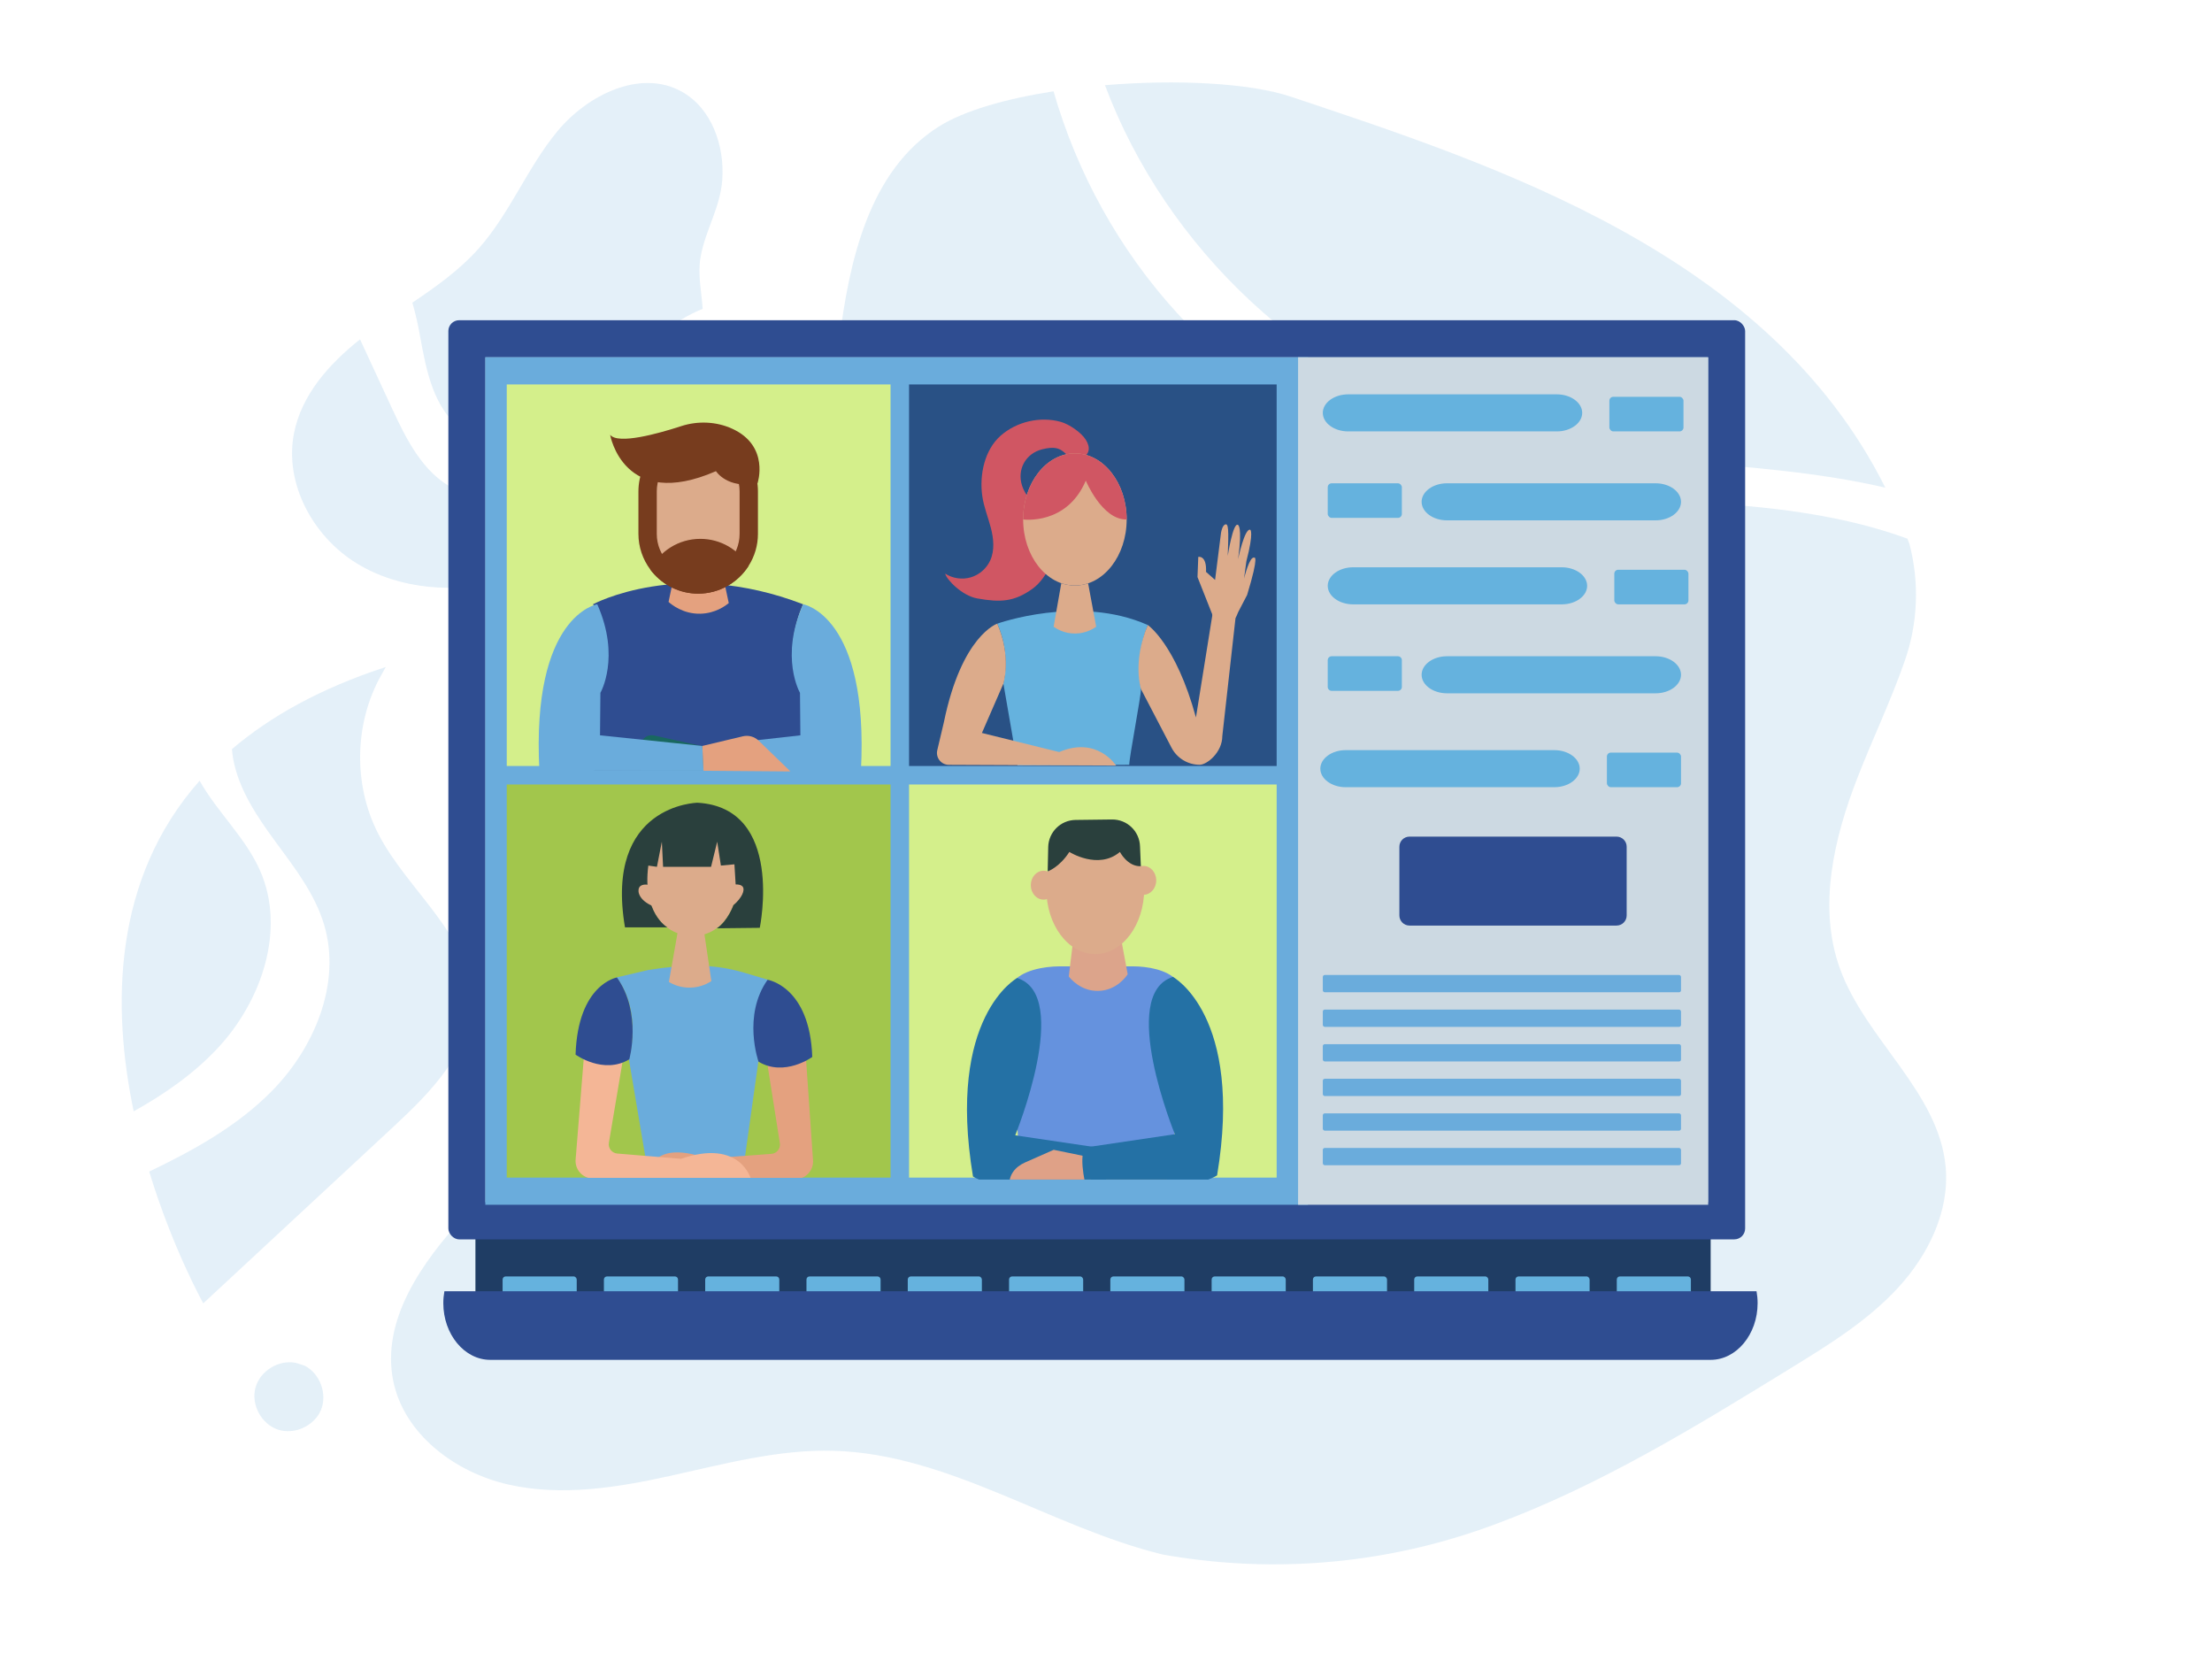 <?xml version="1.0" encoding="UTF-8"?>
<svg id="_Ñëîé_1" data-name="Ñëîé 1" xmlns="http://www.w3.org/2000/svg" xmlns:xlink="http://www.w3.org/1999/xlink" viewBox="0 0 3000 2263.16">
  <defs>
    <style>
      .cls-1 {
        fill: #ccd9e2;
      }

      .cls-2 {
        fill: #65b2de;
      }

      .cls-3 {
        fill: #dfa187;
      }

      .cls-4 {
        fill: #2a403d;
      }

      .cls-5 {
        fill: #295185;
      }

      .cls-6 {
        fill: #196860;
      }

      .cls-7 {
        fill: #fff;
      }

      .cls-8 {
        fill: #d05663;
      }

      .cls-9 {
        fill: none;
      }

      .cls-10, .cls-11 {
        opacity: .18;
      }

      .cls-12 {
        fill: #a2c64c;
      }

      .cls-13 {
        fill: #2471a5;
      }

      .cls-14 {
        fill: #773c1e;
      }

      .cls-15 {
        clip-path: url(#clippath-3);
      }

      .cls-16 {
        fill: #aecde1;
      }

      .cls-17 {
        fill: #dcab8b;
      }

      .cls-18 {
        fill: #1f3d64;
      }

      .cls-19 {
        fill: #f4b696;
      }

      .cls-20 {
        fill: #6592de;
      }

      .cls-21 {
        fill: #2f4d91;
      }

      .cls-22 {
        fill: #e4a17f;
      }

      .cls-11, .cls-23 {
        fill: #6aacdc;
      }

      .cls-24 {
        clip-path: url(#clippath-2);
      }

      .cls-25 {
        fill: #d4ef8b;
      }

      .cls-26 {
        fill: #dca48b;
      }
    </style>
    <clipPath id="clippath-2">
      <rect class="cls-9" x="1231.51" y="1066.5" width="498.57" height="533.06"/>
    </clipPath>
    <clipPath id="clippath-3">
      <rect class="cls-9" x="703.23" y="1059.01" width="525.54" height="538.2"/>
    </clipPath>
  </defs>
  <rect class="cls-7" y="0" width="3000" height="2263.16"/>
  <g>
    <g>
      <path class="cls-11" d="M1576.65,2107.92c-152.4-37.34-289.51-136.39-446.5-140.64-74.34-2.01-147.24,17.71-219.8,33.74-72.56,16.04-148.37,28.49-220.84,12.06-72.47-16.43-141.2-68.17-156.05-139.88-17.12-82.67,38.8-161.8,96.44-224.26,57.64-62.46,123.72-127.28,133.42-211.1,8.91-77.01-32.39-149.8-67.84-219.02-35.45-69.22-66.69-150.18-37.91-222.33,27.04-67.78,99.13-106.58,168.6-131.67,69.47-25.09,144.45-43.64,199.49-92.32,84.15-74.43,98.56-196.54,112.15-307.08,13.59-110.53,40.23-233.91,135.57-293.87,34.7-21.82,91.66-37.83,155.48-47.77,31.85,111.08,89.22,214.87,167.13,300.24,101.61,111.34,237.53,190.91,384.35,225.02,112.98,26.25,230.14,25.95,345.87,33.75,88.31,5.95,178.14,17.36,260.69,47.65.86,2.34,1.84,4.58,2.69,6.94,13.74,52.19,11.64,107.2-6.07,158.22-18.59,53.56-43.53,105.53-64.17,158.52-32.24,82.77-54.12,175.66-23.99,259.2,34.82,96.55,134.54,167.51,143.46,269.58,5.25,60.05-23.75,119.08-64.95,163.69-41.2,44.6-93.86,77.12-145.81,109.06-129.34,79.53-259.78,159.6-402.63,212.17-50.32,18.65-115.69,37.55-193.49,47.1-103.92,12.76-192.27,4.22-255.29-7Z"/>
      <path class="cls-11" d="M2002.82,583.34c-228.88-65.12-420.81-245.5-504.22-467.82,96.5-8.06,196.03-3.18,252.37,15.67,277.9,92.99,647.48,212.81,806,530.12-178.39-41.62-375.29-27.09-554.15-77.98Z"/>
      <g class="cls-10">
        <path class="cls-23" d="M950.24,348.08c-4.28,23.84,1.13,46.83,2.77,70.7-20.71,8.33-40.35,20.69-57.18,34.89-41.48,34.99-73.61,80.47-117.44,112.46-43.83,31.99-107.17,47.72-151.42,16.3-38.97-27.67-48.93-80.16-57.4-127.2-2.66-14.74-5.89-30.04-10.38-44.78,32.37-21.81,64.09-44.34,89.93-73.38,42.54-47.81,66.05-109.88,106.89-159.15,40.85-49.27,112.43-84.72,168.43-53.75,40.68,22.5,58.57,73.56,55.1,119.92-2.82,37.63-22.85,68.05-29.3,103.97Z"/>
        <path class="cls-23" d="M398.68,587.81c10.14-52.2,47.44-94.17,89.62-127.62,14.34,30.97,28.69,61.94,43.03,92.91,19.61,42.34,41.94,87.62,83.35,109.12,34.33,17.82,76.3,15.56,112.78,2.68,36.47-12.88,68.64-35.38,100.29-57.61,38.71-27.19,77.42-54.37,116.13-81.56-8.37,35.41-22.01,69.55-40.89,100.84-47.89,79.38-128.07,138.62-218.01,161.08-67.3,16.81-142.11,12.5-201.24-23.76-59.13-36.26-98.3-107.99-85.07-176.08Z"/>
      </g>
      <g class="cls-10">
        <path class="cls-23" d="M352.81,1180.76c35.18,80.06,1.98,176.95-57.78,240.8-32.67,34.9-71.9,62.04-113.72,85.45-29.64-141.76-28.7-314.9,89.41-448.34,24.04,42.85,62.32,77.1,82.09,122.09Z"/>
        <path class="cls-23" d="M367.87,1480.31c58.65-59.1,95.53-147.13,71.55-226.86-12.42-41.28-39.47-76.26-65-110.99-25.54-34.72-50.71-71.66-58.31-114.09-.74-4.13-1.2-8.33-1.52-12.56,52-44.31,120.18-82.54,208.66-111.36l-6.47,11.49c-36.32,64.9-37.88,147.99-4.02,214.22,39.88,78,125.98,137.94,126.33,225.54.28,69.13-54.24,124.6-104.9,171.64-86.16,80-172.33,160-258.49,240,0,0-41.22-73.38-73.34-178.66,60.16-28.85,118.79-61.27,165.52-108.36Z"/>
      </g>
      <path class="cls-11" d="M412.87,1851.74c21.09,10.58,31.47,38.52,22.39,60.29-9.08,21.77-36.27,34.05-58.6,26.45-22.33-7.61-36.37-33.96-30.2-56.73,6.17-22.77,31.62-38.43,54.72-33.65l11.69,3.64Z"/>
    </g>
    <g>
      <g>
        <rect class="cls-18" x="644.8" y="1616.95" width="1675.27" height="140.72"/>
        <rect class="cls-21" x="608.08" y="434.21" width="1758.74" height="1246.4" rx="14.71" ry="14.71"/>
        <rect class="cls-2" x="681.65" y="1730.87" width="100.52" height="36.86" rx="4.18" ry="4.18"/>
        <path class="cls-2" d="M823.21,1730.87h92.15c2.31,0,4.18,1.87,4.18,4.18v28.49c0,2.31-1.87,4.18-4.18,4.18h-92.15c-2.31,0-4.18-1.88-4.18-4.18v-28.49c0-2.31,1.88-4.18,4.18-4.18Z"/>
        <path class="cls-2" d="M960.58,1730.87h92.15c2.31,0,4.18,1.88,4.18,4.18v28.49c0,2.31-1.87,4.18-4.18,4.18h-92.15c-2.31,0-4.18-1.88-4.18-4.18v-28.49c0-2.31,1.88-4.18,4.18-4.18Z"/>
        <path class="cls-2" d="M1097.95,1730.87h92.15c2.31,0,4.18,1.88,4.18,4.18v28.49c0,2.31-1.87,4.18-4.18,4.18h-92.15c-2.31,0-4.18-1.88-4.18-4.18v-28.49c0-2.31,1.88-4.18,4.18-4.18Z"/>
        <rect class="cls-2" x="1231.14" y="1730.87" width="100.52" height="36.86" rx="4.18" ry="4.18"/>
        <rect class="cls-2" x="1368.51" y="1730.87" width="100.52" height="36.86" rx="4.18" ry="4.18"/>
        <rect class="cls-2" x="1505.88" y="1730.87" width="100.52" height="36.86" rx="4.18" ry="4.18"/>
        <rect class="cls-2" x="1643.26" y="1730.87" width="100.52" height="36.86" rx="4.18" ry="4.18"/>
        <rect class="cls-2" x="1780.63" y="1730.87" width="100.52" height="36.86" rx="4.18" ry="4.18"/>
        <rect class="cls-2" x="1918" y="1730.87" width="100.52" height="36.86" rx="4.18" ry="4.18"/>
        <rect class="cls-2" x="2055.37" y="1730.87" width="100.52" height="36.86" rx="4.18" ry="4.18"/>
        <path class="cls-2" d="M2196.93,1730.87h92.15c2.31,0,4.18,1.88,4.18,4.18v28.49c0,2.31-1.87,4.18-4.18,4.18h-92.15c-2.31,0-4.18-1.88-4.18-4.18v-28.49c0-2.31,1.88-4.18,4.18-4.18Z"/>
        <rect class="cls-16" x="914.51" y="228.3" width="1145.88" height="1658.23" transform="translate(2544.87 -430.05) rotate(90)"/>
        <path class="cls-21" d="M602.7,1750.97c-.94,5.22-1.46,10.63-1.46,16.18h0c0,42.26,28.65,76.84,63.66,76.84h1655.17c35.01,0,63.66-34.58,63.66-76.84h0c0-5.55-.52-10.95-1.46-16.18H602.7Z"/>
        <rect class="cls-23" x="658.2" y="484.47" width="1115.73" height="1149.23"/>
        <rect class="cls-12" x="687.28" y="1063.79" width="520.52" height="533.06"/>
        <rect class="cls-25" x="1232.88" y="1063.79" width="498.57" height="533.06"/>
        <rect class="cls-25" x="687.28" y="521.32" width="520.52" height="517.38"/>
        <rect class="cls-5" x="1232.88" y="521.32" width="498.57" height="517.38"/>
        <rect class="cls-1" x="1760.52" y="484.47" width="556.19" height="1149.23"/>
        <path class="cls-2" d="M2111.42,534.73h-282.97c-18.93,0-34.42,11.31-34.42,25.13s15.49,25.13,34.42,25.13h282.97c18.93,0,34.42-11.31,34.42-25.13s-15.49-25.13-34.42-25.13Z"/>
        <path class="cls-2" d="M2245.44,655.35h-282.97c-18.93,0-34.42,11.31-34.42,25.13s15.49,25.13,34.42,25.13h282.97c18.93,0,34.42-11.31,34.42-25.13s-15.49-25.13-34.42-25.13Z"/>
        <rect class="cls-2" x="2182.69" y="538.08" width="100.52" height="46.91" rx="5.33" ry="5.33"/>
        <path class="cls-2" d="M2118.12,769.26h-282.97c-18.93,0-34.42,11.31-34.42,25.13s15.49,25.13,34.42,25.13h282.97c18.93,0,34.42-11.31,34.42-25.13s-15.49-25.13-34.42-25.13Z"/>
        <rect class="cls-2" x="2189.39" y="772.61" width="100.52" height="46.91" rx="5.33" ry="5.33"/>
        <path class="cls-2" d="M2108.07,1017.2h-282.97c-18.93,0-34.42,11.31-34.42,25.13s15.49,25.13,34.42,25.13h282.97c18.93,0,34.42-11.31,34.42-25.13s-15.49-25.13-34.42-25.13Z"/>
        <rect class="cls-2" x="2179.34" y="1020.55" width="100.52" height="46.91" rx="5.33" ry="5.33"/>
        <rect class="cls-2" x="1800.73" y="655.35" width="100.52" height="46.91" rx="5.33" ry="5.33"/>
        <path class="cls-2" d="M2245.44,889.88h-282.97c-18.93,0-34.42,11.31-34.42,25.13s15.49,25.13,34.42,25.13h282.97c18.93,0,34.42-11.31,34.42-25.13s-15.49-25.13-34.42-25.13Z"/>
        <path class="cls-2" d="M1806.06,889.88h89.86c2.94,0,5.33,2.39,5.33,5.33v36.26c0,2.94-2.39,5.33-5.33,5.33h-89.87c-2.94,0-5.33-2.39-5.33-5.33v-36.26c0-2.94,2.39-5.33,5.33-5.33Z"/>
        <path class="cls-21" d="M1911.59,1134.47h280.86c7.56,0,13.69,6.14,13.69,13.69v93.23c0,7.56-6.14,13.69-13.69,13.69h-280.86c-7.56,0-13.69-6.14-13.69-13.69v-93.23c0-7.56,6.14-13.69,13.69-13.69Z"/>
        <g>
          <rect class="cls-23" x="1794.03" y="1322.1" width="485.83" height="23.45" rx="2.66" ry="2.66"/>
          <rect class="cls-23" x="1794.03" y="1369.01" width="485.83" height="23.45" rx="2.66" ry="2.66"/>
          <rect class="cls-23" x="1794.03" y="1415.92" width="485.83" height="23.45" rx="2.66" ry="2.66"/>
          <rect class="cls-23" x="1794.03" y="1462.83" width="485.83" height="23.45" rx="2.66" ry="2.66"/>
          <rect class="cls-23" x="1794.03" y="1509.73" width="485.83" height="23.45" rx="2.66" ry="2.66"/>
          <rect class="cls-23" x="1794.03" y="1556.64" width="485.83" height="23.45" rx="2.66" ry="2.66"/>
        </g>
      </g>
      <g>
        <path class="cls-2" d="M1352.53,845.7s110.84-39.72,204.13,1.85c-3.92,9.79-8.07,22.92-10.16,38.79-2.58,19.61-1.08,36.27.92,48.03,0,10.78-15.88,91.89-15.88,102.67l-151.45,1.05-19.24-111.11c2.25-10.42,4.37-26.28,1.85-45.26-2.01-15.13-6.32-27.36-10.16-36.02Z"/>
        <g>
          <path class="cls-8" d="M1464.3,623.1c14.78-6.47,14.55-16.83,8.31-26.79-6.23-9.96-22.72-21.18-34.05-24.29-27.98-7.69-59.61-.4-81.41,18.75-21.8,19.15-29.02,52.89-24.99,81.63,2.08,14.81,7.87,28.81,11.64,43.28,3.77,14.47,5.39,30.34-.69,44-4.92,11.05-14.84,19.75-26.43,23.19-11.59,3.44-24.65,1.56-34.8-5.02,1.75,7.89,22.71,29.98,43.65,33.68,31.4,5.54,49.88,4.62,74.66-13.07,20.75-14.82,36.78-51.37,29.8-75.9-7.16-25.17-35.98-39.25-43.9-64.2-6.97-21.96,5.05-43.52,27.41-49.11,33.25-8.31,25.86,12.01,50.8,13.85Z"/>
          <ellipse class="cls-17" cx="1457.83" cy="704.38" rx="70.2" ry="89.59"/>
          <path class="cls-8" d="M1528.03,704.38c-33.25.92-55.42-52.65-55.42-52.65-25.86,60.96-84.98,52.65-84.98,52.65,0-49.48,31.43-89.59,70.2-89.59s70.2,40.11,70.2,89.59Z"/>
          <path class="cls-17" d="M1457.83,793.97c-6.39,0-12.57-1.09-18.45-3.13l-.6,3.37-9.82,55.64c3.51,2.5,14.35,9.52,29.79,9.24,14.33-.27,24.34-6.67,27.94-9.24-3.65-19.61-7.29-39.22-10.94-58.83-5.72,1.92-11.73,2.95-17.93,2.95Z"/>
          <path class="cls-17" d="M1352.53,845.7s-48.17,15.7-72.36,133.49l-9,38.09c-2.39,10.1,5.25,19.8,15.63,19.86l226.86.95s-25.64-40.39-77.18-18.3l-104.77-25.87,29.14-66.93s11.46-35.97-8.31-81.28Z"/>
          <path class="cls-17" d="M1700.88,756.22c-6.31-2.1-13.67,28.4-13.67,28.4l3.16-23.49c10.52-40.67,5.26-42.77,5.26-42.77-7.71-2.45-16.48,39.97-16.48,39.97,6.31-46.28-.35-46.63-.35-46.63-6.66-3.16-13.67,42.07-13.67,42.07,1.4-35.41,1.07-44.93-3.86-42.42-3.03,1.54-4.64,7.49-5.23,10.84l-8.1,64.18-12.27-10.87c1.05-23.14-10.52-20.33-10.52-20.33l-1.05,27.35,19.91,50.3c.04,1.45.07,2.29.07,2.29l-22.09,137.78c-27.35-99.92-65.33-125.33-65.33-125.33-21.16,50.31-9.24,86.82-9.24,86.82l41.46,79.51c7.42,14.23,22.14,23.15,38.19,23.15h0c9.87,0,30.68-16.83,30.68-38.91l17.88-159.87c1.43-2.84,2.63-5.57,3.63-8.19l12.15-23.36c17.18-56.44,9.47-50.48,9.47-50.48Z"/>
        </g>
      </g>
      <g>
        <path class="cls-21" d="M804.25,819.4s118.48-64.04,284.99,0c0,0-30.42,62.44-3.2,120.08l2.04,103.97-282.23,1.7v-105.67s36.82-65.64-1.6-120.08Z"/>
        <path class="cls-22" d="M917.92,763.36l-11.21,52.84c3.54,3.15,19.4,16.57,43.23,16.01,20.48-.48,34.27-10.98,38.43-14.41-3.74-17.61-7.47-35.22-11.21-52.84l-59.24-1.6Z"/>
        <g>
          <path class="cls-14" d="M1027.95,666.37v57.58c0,15.81-4.59,30.6-12.51,43.11-.11.17-.22.35-.33.52-14.44,22.46-39.66,37.41-68.2,37.41-25.04,0-47.52-11.51-62.42-29.49-.89-1.07-1.76-2.18-2.58-3.29-10.07-13.51-16.05-30.22-16.05-48.26v-57.58c0-44.58,36.47-81.04,81.05-81.04,22.28,0,42.54,9.11,57.24,23.81,14.69,14.69,23.81,34.95,23.81,57.24Z"/>
          <path class="cls-17" d="M946.91,780.11c-14.91,0-28.99-5.87-39.64-16.52-10.65-10.65-16.52-24.73-16.52-39.64v-57.58c0-14.91,5.87-28.99,16.52-39.64,10.65-10.65,24.73-16.52,39.64-16.52s28.99,5.87,39.64,16.52c10.65,10.65,16.52,24.73,16.52,39.64v57.58c0,14.91-5.87,28.99-16.52,39.64-10.65,10.65-24.73,16.52-39.64,16.52Z"/>
          <path class="cls-14" d="M827.48,589.58s17.94,104.11,143.54,49.32c0,0,15.38,24.66,56.39,16.44,0,0,16.92-50.64-34.48-74.04-21.48-9.78-46.46-10.82-69.06-3.46-30.94,10.07-85.51,25.33-96.4,11.75Z"/>
          <path class="cls-14" d="M1015.11,767.58c-14.44,22.46-39.66,37.41-68.2,37.41-25.04,0-47.52-11.51-62.42-29.49-.89-1.07-1.76-2.18-2.58-3.29,12.63-24.64,38.29-41.52,67.89-41.52,27.71,0,51.96,14.79,65.3,36.89Z"/>
        </g>
        <g>
          <path class="cls-23" d="M1089.24,819.4s89.57,14.84,78.37,226.18l-214.56-.53v-33.09l132.45-14.84-.53-57.64s-27.75-48.03,4.27-120.08Z"/>
          <path class="cls-6" d="M953.05,1011.96l-65.72-14.58c-4.89-1.16-10.04.2-13.7,3.64l-45.36,42.53,125.32.97-.53-32.56Z"/>
        </g>
        <g>
          <path class="cls-23" d="M810.02,819.4s-89.66,14.41-78.45,225.75h222.55s-1.6-33.62-1.6-33.62l-138.76-14.41.53-57.64s27.75-48.03-4.27-120.08Z"/>
          <path class="cls-22" d="M952.51,1011.53l54.93-13.08c7.67-1.83,15.75.39,21.42,5.87l43.21,41.8-117.95-.97-1.6-33.62Z"/>
        </g>
      </g>
      <g class="cls-24">
        <g>
          <path class="cls-20" d="M1583.44,1377.46c0-20.38,4.77-38.3,11.99-48.66-12.77-13.61-38.3-18.43-59.49-18.43h-98c-22.88,0-52.34,5.63-64.49,21.88,8.32,9.77,13.98,29.05,13.98,51.24s-5.63,41.37-13.91,51.16l10.9,163.68h205.04l9.49-167.96c-9.15-9.11-15.52-29.37-15.52-52.91Z"/>
          <path class="cls-26" d="M1454.81,1280.36l-5.28,43.72c1.2,1.63,15.7,20.52,40.7,19.6,25.06-.92,38.13-20.91,39.19-22.61-2.76-14.82-5.53-29.65-8.29-44.47l-66.33,3.77Z"/>
          <ellipse class="cls-17" cx="1485.45" cy="1205.59" rx="66.34" ry="88.2"/>
          <ellipse class="cls-17" cx="1415.34" cy="1200.31" rx="17.34" ry="19.6"/>
          <ellipse class="cls-17" cx="1550.78" cy="1193.78" rx="17.34" ry="19.6"/>
          <path class="cls-4" d="M1420.9,1181.62s15.83-5.28,29.39-26.38c0,0,39.19,24.87,68.59,0,0,0,10.3,20.1,28.39,19.35l-1.13-26.66c-.49-20.59-17.45-36.95-38.04-36.69l-49.36.61c-20.26.25-36.68,16.51-37.12,36.77l-.72,33.01Z"/>
          <polygon class="cls-3" points="1496 1566.89 1541.23 1557.63 1583.44 1584.1 1581.93 1609.25 1488.46 1611.9 1496 1566.89"/>
          <path class="cls-13" d="M1379.5,1326.22s-96.08,51.99-59.9,269.09c0,0,37.69,27.14,176.39,21.11,0,0,12.06-42.21,3.02-58.8l-122.12-18.09s77.58-189.92,2.6-213.31Z"/>
          <path class="cls-3" d="M1474.28,1568.44l-45.23-9.27-38.67,17.08c-13.86,6.12-22.45,17.16-21.54,32.28h0l112.97,1.86-7.54-41.95Z"/>
          <path class="cls-13" d="M1590.78,1324.72s96.08,51.99,59.9,269.09c0,0-37.69,27.14-176.39,21.11,0,0-12.06-42.21-3.02-58.8l122.12-18.09s-77.58-189.92-2.6-213.31Z"/>
        </g>
      </g>
      <g class="cls-15">
        <g>
          <path class="cls-23" d="M836.11,1325.43l42.94-10.06c50.49-8.03,88.59-8.81,131.25,3.91l32.05,9.56s-29.11,36.05-13.77,110.19l-20.23,144.02-131.24-3.41-24.29-143.81s19.17-63.17-16.7-110.4Z"/>
          <path class="cls-22" d="M1093.06,1434.51l9.53,138.07c1.42,14.09-9.67,26.31-23.84,26.27l-198.7-.64s-4.31-56.31,79.7-27.13l86.51-6.43c7.33-.54,12.61-7.25,11.42-14.5l-17.68-112.04,53.05-3.59Z"/>
          <path class="cls-19" d="M792.04,1431.33l-11.31,140.34c-1.53,14.08,9.45,26.39,23.62,26.47l214.25,1.03s-14.17-55.57-95.03-27.8l-86.46-7.16c-7.32-.61-12.55-7.36-11.3-14.6l19.24-114.24-53.02-4.04Z"/>
          <path class="cls-21" d="M1041.03,1328.59s57.4,8.81,60.6,104.68c0,0-37.71,27.48-72.86,6.39,0,0-22.16-62.33,12.27-111.08Z"/>
          <path class="cls-21" d="M836.72,1325.48s-52.93,8.73-56.13,104.6c0,0,37.71,27.48,72.86,6.39,0,0,17.7-62.25-16.73-110.99Z"/>
          <g>
            <path class="cls-17" d="M1012.25,1203.26c-2.33-6.21-7.25-7-10.76-6.66.05-1.26.08-2.53.08-3.8,0-42.42-27.94-76.81-62.4-76.81s-62.4,34.39-62.4,76.81c0,33.65,15.4,62.68,42.06,72.63l-11.66,66.18c.72.39,1.45.78,2.17,1.17,17.41,9.39,38.55,8.55,55.16-2.2l.27-.18-9.37-63.43c19.21-5.79,31.69-20.42,39.58-39.79,19.77-11.41,17.27-23.93,17.27-23.93Z"/>
            <path class="cls-4" d="M899.3,1175.44h65.06l8.34-34.09,5,32.38,18.35-1.7,1.67,27.27c7.14-.11,9.18,2.49,9.7,3.25,3.15,4.7-1.28,15.14-12.78,24.93,0,0-7.36,21.09-22.37,31.32l58.16-.64s34.02-162.83-84.42-169.64c0,0-126.74,1.97-98.38,169h57.52s-34.21-19.01-25.87-83.78l11.68,1.7,6.67-34.09,1.67,34.09Z"/>
          </g>
          <path class="cls-17" d="M880.8,1200.51c-4.42-1.94-11.87-1.28-14,3.11-2.59,5.33,0,17.11,18.15,24.89l-4.15-28Z"/>
        </g>
      </g>
    </g>
  </g>
</svg>